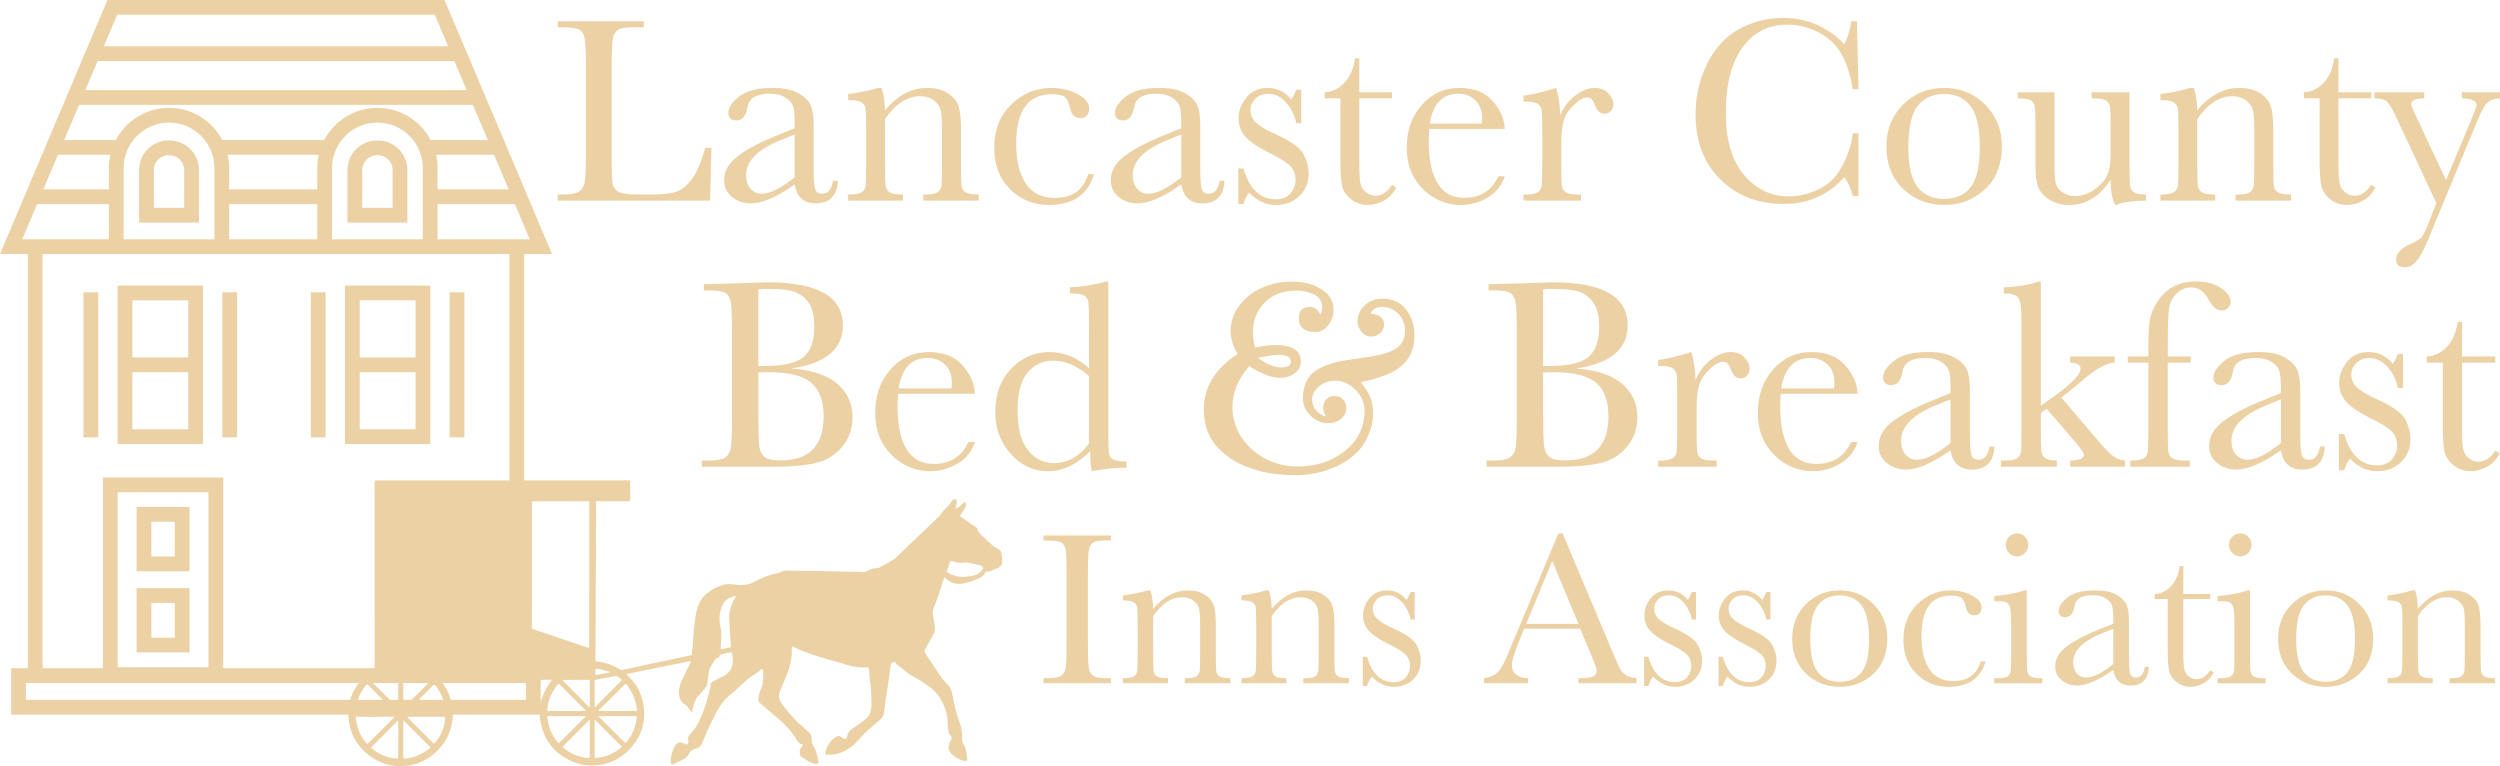 <?xml version="1.0" encoding="UTF-8"?>
<!-- Generator: Adobe Illustrator 27.6.1, SVG Export Plug-In . SVG Version: 6.00 Build 0)  -->
<svg xmlns="http://www.w3.org/2000/svg" xmlns:xlink="http://www.w3.org/1999/xlink" version="1.1" id="Layer_1" x="0px" y="0px" width="250px" height="76.614px" viewBox="0 0 250 76.614" xml:space="preserve">
<g>
	<g>
		<path fill="none" d="M37.786,15.524h-0.089c-0.813,0-1.474,0.661-1.474,1.474v3.783h3.038v-3.783    C39.26,16.185,38.599,15.524,37.786,15.524z"></path>
		<path fill="none" d="M42.28,16.8c0-2.503-2.036-4.539-4.539-4.539c-2.503,0-4.539,2.036-4.539,4.539v7.131h9.079V16.8z     M40.736,22.257h-5.99v-5.259c0-1.627,1.323-2.95,2.95-2.95h0.089c1.627,0,2.95,1.324,2.95,2.95V22.257z"></path>
		<path fill="none" d="M21.442,16.8c0-2.503-2.036-4.539-4.539-4.539s-4.539,2.036-4.539,4.539v7.131h9.079V16.8z M19.898,22.257    h-5.99v-5.259c0-1.627,1.324-2.95,2.95-2.95h0.089c1.627,0,2.95,1.324,2.95,2.95V22.257z"></path>
		<rect x="22.918" y="20.415" fill="none" width="8.808" height="3.517"></rect>
		<rect x="35.968" y="37.22" fill="none" width="5.587" height="5.709"></rect>
		<polygon fill="none" points="10.887,20.415 3.711,20.415 2.224,23.932 10.887,23.932   "></polygon>
		<polygon fill="none" points="44.814,4.629 43.482,1.477 11.717,1.477 10.385,4.629   "></polygon>
		<polygon fill="none" points="8.531,9.013 46.668,9.013 45.438,6.105 9.761,6.105   "></polygon>
		<polygon fill="none" points="43.757,20.415 43.757,23.932 52.975,23.932 51.488,20.415   "></polygon>
		<path fill="none" d="M16.947,15.524h-0.089c-0.813,0-1.474,0.661-1.474,1.474v3.783h3.038v-3.783    C18.421,16.185,17.76,15.524,16.947,15.524z"></path>
		<rect x="35.968" y="30.034" fill="none" width="5.587" height="5.709"></rect>
		<path fill="none" d="M10.887,18.939V16.8c0-0.453,0.052-0.894,0.147-1.318H5.796l-1.461,3.456H10.887z"></path>
		<path fill="none" d="M22.918,16.8v2.138h8.808V16.8c0-0.453,0.052-0.894,0.147-1.318h-9.102    C22.866,15.907,22.918,16.347,22.918,16.8z"></path>
		<path fill="none" d="M11.578,14.006c1.008-1.913,3.016-3.221,5.325-3.221s4.317,1.308,5.325,3.221h10.189    c1.008-1.913,3.016-3.221,5.325-3.221s4.317,1.308,5.325,3.221h5.713l-1.487-3.517H7.907L6.42,14.006H11.578z"></path>
		<path fill="none" d="M50.864,18.939l-1.461-3.456h-5.794c0.095,0.424,0.147,0.865,0.147,1.318v2.138H50.864z"></path>
		<rect x="15.136" y="52.173" fill="none" width="2.34" height="3.476"></rect>
		<path fill="none" d="M11.767,49.224v17.493h9.079V49.224H11.767z M18.952,65.244H13.66v-6.429h5.292V65.244z M18.952,57.125H13.66    v-6.429h5.292V57.125z"></path>
		<rect x="15.136" y="60.292" fill="none" width="2.34" height="3.477"></rect>
		<rect x="13.235" y="30.034" fill="none" width="5.587" height="5.709"></rect>
		<rect x="13.235" y="37.22" fill="none" width="5.587" height="5.709"></rect>
		<path fill="none" d="M10.291,47.748h12.031v19.073h28.623V25.408h-7.188H31.726h-8.808H10.887H4.255v41.413h6.036V47.748z     M44.966,29.227h1.476v14.508h-1.476V29.227z M34.492,28.558h8.54v15.847h-8.54V28.558z M31.082,29.227h1.476v14.508h-1.476    V29.227z M22.233,29.227h1.476v14.508h-1.476V29.227z M11.759,28.558h8.54v15.847h-8.54V28.558z M8.349,43.736V29.227h1.476    v14.508H8.349z"></path>
		<rect x="2.593" y="68.297" fill="none" width="49.998" height="1.69"></rect>
		<path fill="#ECD1A5" d="M52.591,66.821h-0.17V25.408h1.179l1.605,0L44.457,0l-1.599,0.001H12.342h-0.878v0l-0.724,0L0,25.409    l1.6-0.001h1.179v41.413H2.593H1.125H1.116v4.642h0.009h1.467h49.998h1.476h0.007v-1.476h-0.007v-1.69h0.007v-1.476h-0.007H52.591    z M43.757,23.932v-3.517h7.732l1.487,3.517H43.757z M46.668,9.013H8.531l1.229-2.908h35.677L46.668,9.013z M47.292,10.489    l1.487,3.517h-5.713c-1.008-1.913-3.016-3.221-5.325-3.221s-4.317,1.308-5.325,3.221H22.227c-1.008-1.913-3.016-3.221-5.325-3.221    s-4.317,1.308-5.325,3.221H6.42l1.487-3.517H47.292z M43.609,15.482h5.794l1.461,3.456h-7.108V16.8    C43.757,16.347,43.705,15.907,43.609,15.482z M31.726,16.8v2.138h-8.808V16.8c0-0.453-0.052-0.894-0.147-1.318h9.102    C31.778,15.907,31.726,16.347,31.726,16.8z M11.034,15.482c-0.095,0.424-0.147,0.865-0.147,1.318v2.138H4.335l1.461-3.456H11.034z     M12.363,16.8c0-2.503,2.036-4.539,4.539-4.539s4.539,2.036,4.539,4.539v7.131h-9.079V16.8z M22.918,20.415h8.808v3.517h-8.808    V20.415z M33.202,16.8c0-2.503,2.036-4.539,4.539-4.539c2.503,0,4.539,2.036,4.539,4.539v7.131h-9.079V16.8z M11.717,1.477h31.764    l1.333,3.152H10.385L11.717,1.477z M3.711,20.415h7.176v3.517H2.224L3.711,20.415z M4.255,25.408h6.632h12.031h8.808h12.031h7.188    v41.413H22.322V47.748H10.291v19.073H4.255V25.408z M11.767,66.717V49.224h9.079v17.493H11.767z M52.591,69.987H2.593v-1.69    h49.998V69.987z"></path>
		<rect x="8.349" y="29.227" fill="#ECD1A5" width="1.476" height="14.508"></rect>
		<rect x="22.233" y="29.227" fill="#ECD1A5" width="1.476" height="14.508"></rect>
		<path fill="#ECD1A5" d="M20.299,28.558h-8.54v15.847h8.54V28.558z M18.823,42.929h-5.587V37.22h5.587V42.929z M18.823,35.744    h-5.587v-5.709h5.587V35.744z"></path>
		<rect x="31.082" y="29.227" fill="#ECD1A5" width="1.476" height="14.508"></rect>
		<rect x="44.966" y="29.227" fill="#ECD1A5" width="1.476" height="14.508"></rect>
		<path fill="#ECD1A5" d="M43.032,28.558h-8.54v15.847h8.54V28.558z M41.556,42.929h-5.587V37.22h5.587V42.929z M41.556,35.744    h-5.587v-5.709h5.587V35.744z"></path>
		<path fill="#ECD1A5" d="M13.66,57.125h5.292v-6.429H13.66V57.125z M15.136,52.173h2.34v3.476h-2.34V52.173z"></path>
		<path fill="#ECD1A5" d="M13.66,65.244h5.292v-6.429H13.66V65.244z M15.136,60.292h2.34v3.477h-2.34V60.292z"></path>
		<path fill="#ECD1A5" d="M16.947,14.048h-0.089c-1.627,0-2.95,1.324-2.95,2.95v5.259h5.99v-5.259    C19.898,15.371,18.574,14.048,16.947,14.048z M18.421,20.781h-3.038v-3.783c0-0.813,0.661-1.474,1.474-1.474h0.089    c0.813,0,1.474,0.661,1.474,1.474V20.781z"></path>
		<path fill="#ECD1A5" d="M37.786,14.048h-0.089c-1.627,0-2.95,1.324-2.95,2.95v5.259h5.99v-5.259    C40.736,15.371,39.413,14.048,37.786,14.048z M39.26,20.781h-3.038v-3.783c0-0.813,0.661-1.474,1.474-1.474h0.089    c0.813,0,1.474,0.661,1.474,1.474V20.781z"></path>
	</g>
	<g>
		<path fill="#ECD1A5" d="M50.248,48.043c4.189,0,8.377,0,12.566,0c0.208,0,0.208,0,0.208,0.211c0,0.571-0.002,1.143,0.002,1.714    c0.001,0.113-0.041,0.154-0.153,0.154c-1.005-0.003-2.009,0.004-3.014-0.006c-0.283-0.003-0.272-0.01-0.258,0.256    c0.053,1.02-0.014,2.04-0.009,3.06c0.007,1.212,0.021,2.425-0.001,3.637c-0.036,2.019,0.001,4.038-0.032,6.056    c-0.007,0.423,0.003,0.845-0.001,1.268c-0.006,0.519-0.013,1.037-0.013,1.556c0,0.171,0.005,0.18,0.181,0.2    c0.546,0.063,1.071,0.201,1.575,0.42c0.253,0.11,0.491,0.247,0.724,0.394c0.053,0.034,0.102,0.053,0.17,0.039    c1.612-0.346,3.221-0.708,4.837-1.035c0.663-0.134,1.324-0.278,1.985-0.419c0.186-0.04,0.187-0.042,0.181-0.23    c-0.009-0.29,0.076-0.569,0.088-0.857c0.015-0.374,0.031-0.749,0.074-1.121c0.103-0.894,0.131-1.803,0.427-2.664    c0.168-0.487,0.426-0.931,0.825-1.267c0.492-0.414,1.044-0.732,1.664-0.912c0.435-0.126,0.885-0.087,1.325-0.024    c0.449,0.065,0.887,0.041,1.323-0.072c0.102-0.026,0.197-0.07,0.29-0.119c0.797-0.421,1.616-0.786,2.509-0.959    c0.151-0.029,0.299-0.078,0.43-0.154c0.239-0.139,0.492-0.131,0.751-0.112c0.048,0.003,0.096,0.012,0.143,0.013    c1.039,0.014,2.078,0.019,3.117,0.042c0.799,0.018,1.598,0.019,2.396,0.048c0.58,0.022,1.162-0.008,1.741,0.039    c0.178,0.014,0.335-0.047,0.484-0.136c0.284-0.168,0.589-0.262,0.922-0.251c0.1,0.004,0.189-0.024,0.274-0.072    c0.451-0.257,0.904-0.512,1.355-0.77c0.103-0.059,0.192-0.137,0.277-0.219c0.641-0.618,1.283-1.235,1.924-1.852    c0.774-0.744,1.565-1.47,2.331-2.222c0.084-0.083,0.165-0.168,0.231-0.266c0.163-0.244,0.351-0.464,0.573-0.66    c0.237-0.209,0.386-0.494,0.592-0.731c0.127-0.146,0.332-0.116,0.403,0.057c0.024,0.059,0.013,0.12,0.007,0.181    c-0.016,0.166-0.058,0.325-0.111,0.483c-0.01,0.031-0.035,0.072,0.001,0.095c0.02,0.013,0.06,0.003,0.088-0.005    c0.127-0.04,0.239-0.106,0.333-0.201c0.123-0.124,0.252-0.242,0.391-0.348c0.045-0.034,0.089-0.077,0.153-0.05    c0.068,0.028,0.05,0.096,0.059,0.148c0.03,0.178-0.035,0.336-0.122,0.484c-0.132,0.226-0.273,0.447-0.432,0.655    c-0.059,0.077-0.042,0.119,0.033,0.164c0.501,0.302,0.945,0.689,1.457,0.976c0.144,0.081,0.245,0.193,0.234,0.377    c-0.004,0.073,0.048,0.129,0.096,0.18c0.477,0.505,0.99,0.972,1.516,1.425c0.09,0.078,0.195,0.133,0.305,0.176    c0.308,0.121,0.491,0.319,0.503,0.672c0.009,0.26,0.071,0.518,0.037,0.78c-0.018,0.14-0.042,0.28-0.203,0.336    c-0.019,0.007-0.043,0.023-0.049,0.04c-0.057,0.155-0.198,0.187-0.332,0.222c-0.184,0.049-0.343,0.15-0.514,0.227    c-0.138,0.062-0.28,0.1-0.432,0.051c-0.066-0.021-0.112,0.004-0.136,0.066c-0.125,0.323-0.374,0.499-0.682,0.638    c-0.544,0.245-1.103,0.435-1.692,0.523c-0.65,0.097-1.191-0.141-1.658-0.575c-0.07-0.065-0.089-0.074-0.122,0.024    c-0.105,0.314-0.211,0.628-0.3,0.947c-0.206,0.731-0.488,1.435-0.762,2.143c-0.09,0.233-0.059,0.484-0.019,0.723    c0.056,0.334,0.154,0.661,0.18,1.002c0.022,0.298-0.002,0.575-0.161,0.842c-0.274,0.461-0.519,0.939-0.795,1.399    c-0.115,0.191-0.097,0.341,0.023,0.512c0.236,0.335,0.464,0.676,0.692,1.017c0.226,0.337,0.452,0.674,0.669,1.017    c0.23,0.363,0.491,0.698,0.81,0.989c0.25,0.229,0.394,0.503,0.461,0.851c0.213,1.095,0.462,2.183,0.851,3.232    c0.164,0.443,0.173,0.904,0.163,1.367c-0.004,0.192,0.025,0.38,0.132,0.538c0.29,0.432,0.306,0.937,0.388,1.423    c0.04,0.24-0.025,0.286-0.272,0.259c-0.308-0.034-0.58-0.169-0.833-0.331c-0.259-0.166-0.505-0.35-0.678-0.623    c-0.096-0.151-0.096-0.295-0.078-0.448c0.017-0.142,0.06-0.281,0.09-0.422c0.011-0.054,0.034-0.101,0.079-0.132    c0.196-0.134,0.148-0.513-0.021-0.621c-0.072-0.046-0.099-0.119-0.117-0.197c-0.085-0.361-0.151-0.723-0.14-1.098    c0.018-0.61-0.177-1.172-0.401-1.731c-0.274-0.682-0.691-1.234-1.275-1.688c-0.613-0.477-1.257-0.895-1.945-1.251    c-0.337-0.174-0.602-0.446-0.898-0.675c-0.19-0.147-0.372-0.304-0.575-0.433c-0.059-0.038-0.098-0.083-0.101-0.157    c-0.003-0.088-0.056-0.098-0.127-0.076c-0.004,0.001-0.008,0.003-0.012,0.004c-0.311,0.089-0.329,0.111-0.368,0.43    c-0.108,0.877-0.23,1.753-0.367,2.626c-0.099,0.632-0.2,1.264-0.265,1.901c-0.032,0.318-0.169,0.604-0.419,0.821    c-0.27,0.234-0.535,0.476-0.815,0.698c-0.536,0.426-0.998,0.925-1.448,1.436c-0.543,0.618-1.208,1.041-2.002,1.249    c-0.328,0.086-0.671,0.112-1.012,0.11c-0.147-0.001-0.222-0.089-0.188-0.231c0.161-0.671,0.508-1.218,1.102-1.59    c0.106-0.067,0.224-0.067,0.341-0.021c0.106,0.042,0.202,0.102,0.292,0.173c0.172,0.135,0.428,0.061,0.451-0.157    c0.046-0.431,0.325-0.669,0.654-0.875c0.423-0.265,0.815-0.569,1.206-0.878c0.311-0.246,0.45-0.567,0.521-0.947    c0.091-0.484,0.021-0.965,0.021-1.448c0-0.51-0.078-1.016-0.138-1.522c-0.041-0.354-0.072-0.711-0.095-1.067    c-0.008-0.128-0.049-0.18-0.18-0.174c-0.641,0.029-1.281-0.02-1.891-0.214c-1.48-0.471-3.002-0.807-4.45-1.379    c-0.345-0.136-0.678-0.301-1.018-0.45c-0.153-0.067-0.174-0.054-0.177,0.109c-0.006,0.296,0.018,0.597-0.023,0.888    c-0.094,0.684-0.277,1.346-0.545,1.985c-0.231,0.551-0.485,1.092-0.682,1.657c-0.036,0.103-0.031,0.2-0.025,0.306    c0.023,0.419,0.26,0.726,0.503,1.038c0.627,0.804,1.314,1.55,2.098,2.206c0.12,0.101,0.243,0.199,0.358,0.305    c0.204,0.187,0.303,0.424,0.304,0.699c0.001,0.262,0.048,0.509,0.191,0.735c0.284,0.449,0.362,0.968,0.483,1.47    c0.059,0.242-0.01,0.308-0.263,0.3c-0.142-0.004-0.273-0.052-0.403-0.104c-0.385-0.154-0.712-0.406-1.058-0.624    c-0.028-0.018-0.057-0.048-0.067-0.078c-0.091-0.277-0.137-0.552,0.055-0.811c0.054-0.074,0.109-0.148,0.159-0.224    c0.042-0.064,0.033-0.128-0.051-0.135c-0.298-0.027-0.431-0.235-0.569-0.464c-0.515-0.858-1.194-1.574-1.958-2.214    c-0.555-0.465-1.103-0.939-1.657-1.406c-0.154-0.13-0.204-0.28-0.18-0.485c0.04-0.351,0.119-0.686,0.276-1.002    c0.123-0.247,0.153-0.517,0.175-0.786c0.027-0.317,0.052-0.635,0.007-0.952c-0.004-0.03-0.006-0.061-0.012-0.091    c-0.032-0.153-0.065-0.167-0.181-0.063c-0.278,0.248-0.583,0.457-0.902,0.649c-0.414,0.251-0.757,0.591-1.106,0.919    c-0.388,0.365-0.783,0.721-1.196,1.057c-0.578,0.47-0.965,1.082-1.309,1.73c-0.506,0.953-0.956,1.93-1.351,2.933    c-0.138,0.35-0.369,0.575-0.737,0.654c-0.3,0.065-0.51,0.247-0.641,0.513c-0.126,0.255-0.313,0.431-0.571,0.549    c-0.329,0.15-0.651,0.318-0.976,0.478c-0.116,0.057-0.22-0.007-0.239-0.162c-0.018-0.151-0.017-0.305,0.004-0.457    c0.056-0.396,0.176-0.777,0.355-1.131c0.203-0.403,0.49-0.538,0.888-0.378c0.081,0.032,0.159,0.072,0.237,0.111    c0.133,0.066,0.241,0.013,0.262-0.136c0.011-0.082,0.004-0.165-0.01-0.247c-0.035-0.207-0.001-0.391,0.147-0.559    c0.199-0.225,0.406-0.444,0.577-0.694c0.255-0.374,0.44-0.784,0.615-1.197c0.377-0.889,0.634-1.818,0.86-2.755    c0.023-0.097,0.038-0.198,0.041-0.297c0.007-0.199,0.095-0.336,0.276-0.422c0.327-0.155,0.652-0.315,0.978-0.475    c0.484-0.238,0.806-0.625,0.926-1.139c0.092-0.395,0.03-0.807-0.032-1.209c-0.01-0.064-0.056-0.071-0.109-0.059    c-0.341,0.074-0.682,0.149-1.023,0.221c-0.069,0.015-0.107,0.047-0.116,0.119c-0.014,0.122-0.087,0.195-0.204,0.228    c-0.125,0.035-0.208,0.117-0.273,0.227c-0.154,0.262-0.354,0.493-0.476,0.779c-0.13,0.305-0.18,0.616-0.191,0.94    c-0.009,0.258-0.073,0.508-0.115,0.762c-0.016,0.095-0.076,0.175-0.137,0.25c-0.248,0.311-0.508,0.61-0.791,0.889    c-0.092,0.091-0.153,0.197-0.201,0.317c-0.157,0.388-0.323,0.773-0.333,1.202c-0.001,0.026-0.001,0.057-0.031,0.066    c-0.044,0.013-0.061-0.025-0.081-0.052c-0.12-0.161-0.238-0.323-0.358-0.484c-0.082-0.109-0.183-0.202-0.3-0.27    c-0.34-0.198-0.494-0.506-0.548-0.883c-0.081-0.563,0.066-1.081,0.3-1.581c0.248-0.529,0.511-1.051,0.764-1.577    c0.038-0.079,0.121-0.176,0.06-0.249c-0.05-0.06-0.153,0.013-0.232,0.029c-0.843,0.165-1.687,0.328-2.53,0.498    c-1.167,0.235-2.334,0.476-3.5,0.716c-0.041,0.008-0.104-0.004-0.119,0.037c-0.02,0.053,0.044,0.079,0.076,0.109    c0.709,0.65,1.222,1.433,1.473,2.356c0.525,1.927,0.081,3.632-1.291,5.083c-0.78,0.825-1.75,1.321-2.867,1.517    c-1.008,0.177-1.986,0.043-2.918-0.372c-1.619-0.72-2.633-1.964-3.031-3.673c-0.361-1.546,0.004-2.963,0.943-4.237    c0.045-0.061,0.146-0.122,0.108-0.192c-0.041-0.077-0.152-0.033-0.231-0.029c-0.471,0.023-0.942,0.005-1.414-0.001    c-0.589-0.008-1.178-0.011-1.768,0.009c-0.431,0.015-0.864-0.015-1.295-0.004c-0.362,0.009-0.725,0.009-1.087,0.008    c-0.484-0.001-0.969-0.025-1.453-0.012c-0.865,0.024-1.729,0.007-2.594,0.011c-0.38,0.002-0.759-0.011-1.139-0.016    c-0.042,0-0.098-0.021-0.123,0.02c-0.03,0.05,0.023,0.089,0.051,0.123c0.328,0.391,0.584,0.825,0.78,1.295    c0.303,0.728,0.443,1.489,0.394,2.274c-0.081,1.289-0.578,2.403-1.481,3.333c-0.825,0.849-1.825,1.38-2.995,1.541    c-1.549,0.214-2.936-0.2-4.13-1.21c-0.872-0.738-1.458-1.673-1.703-2.788c-0.368-1.676,0.003-3.189,1.109-4.513    c0.362-0.433,0.788-0.791,1.266-1.087c0.089-0.055,0.121-0.118,0.121-0.222c-0.003-6.175-0.003-12.35-0.005-18.525    c0-0.117,0.022-0.171,0.158-0.171c3.835,0.003,7.67,0.002,11.505,0.001c0.376,0,0.751,0,1.127,0    C50.248,48.044,50.248,48.044,50.248,48.043z M58.924,57.477c0-2.394,0-4.788,0-7.182c0-0.172-0.001-0.174-0.175-0.175    c-1.8,0-3.599,0.001-5.399-0.001c-0.123,0-0.154,0.043-0.154,0.16c0.001,4.151,0,8.303-0.004,12.454    c0,0.112,0.041,0.161,0.144,0.195c0.609,0.202,1.216,0.409,1.824,0.615c1.182,0.4,2.364,0.802,3.547,1.2    c0.229,0.077,0.216,0.105,0.216-0.15C58.924,62.222,58.924,59.849,58.924,57.477z M37.503,71.173c0.576,0,1.152,0.001,1.728-0.001    c0.059,0,0.145,0.031,0.171-0.022c0.032-0.067-0.054-0.109-0.097-0.152c-0.837-0.84-1.676-1.678-2.513-2.518    c-0.059-0.059-0.097-0.068-0.155,0.003c-0.613,0.739-0.979,1.577-1.052,2.541c-0.011,0.143,0.036,0.153,0.153,0.153    C36.325,71.17,36.914,71.173,37.503,71.173z M56.653,71.099c0.603,0,1.205,0,1.808,0c0.034,0,0.077,0.015,0.098-0.018    c0.024-0.04-0.021-0.061-0.044-0.083c-0.855-0.855-1.711-1.708-2.565-2.564c-0.065-0.065-0.104-0.068-0.166,0.004    c-0.313,0.364-0.55,0.775-0.747,1.21c-0.183,0.405-0.265,0.837-0.301,1.279c-0.014,0.166-0.016,0.173,0.148,0.173    C55.474,71.098,56.063,71.098,56.653,71.099z M58.569,71.626c-0.05-0.029-0.095-0.019-0.137-0.019    c-0.55-0.001-1.1-0.001-1.649-0.001c-0.637,0-1.274,0.001-1.911-0.002c-0.112-0.001-0.167,0.023-0.135,0.149    c0.02,0.079,0.021,0.164,0.033,0.245c0.129,0.837,0.445,1.589,1.006,2.232c0.073,0.084,0.121,0.098,0.207,0.011    c0.827-0.832,1.658-1.66,2.487-2.489C58.506,71.716,58.553,71.688,58.569,71.626z M42.624,71.173c0.546,0,1.091,0,1.637,0    c0.272,0,0.279-0.001,0.251-0.27c-0.093-0.901-0.431-1.699-1.017-2.392c-0.055-0.065-0.092-0.07-0.156-0.006    c-0.843,0.853-1.689,1.703-2.533,2.554c-0.026,0.026-0.078,0.048-0.058,0.091c0.019,0.041,0.071,0.021,0.108,0.021    C41.446,71.173,42.035,71.173,42.624,71.173z M35.588,71.852c-0.001,0-0.002,0-0.003,0c0.003,0.048,0.002,0.096,0.01,0.143    c0.143,0.86,0.464,1.64,1.027,2.315c0.078,0.093,0.124,0.088,0.205,0.007c0.838-0.841,1.679-1.678,2.519-2.517    c0.026-0.026,0.077-0.048,0.059-0.092c-0.018-0.043-0.07-0.026-0.107-0.026c-0.363,0-0.725,0.004-1.088,0.001    c-0.847-0.008-1.694,0.021-2.541-0.017c-0.071-0.003-0.111,0.014-0.092,0.096C35.585,71.79,35.585,71.821,35.588,71.852z     M59.484,71.995c-0.033,0.043-0.017,0.093-0.017,0.138c-0.001,0.723-0.001,1.447-0.001,2.17c0,0.458,0.001,0.915-0.001,1.373    c0,0.079,0.004,0.135,0.112,0.124c0.926-0.096,1.765-0.401,2.484-1.005c0.135-0.114,0.138-0.12,0.008-0.25    c-0.827-0.826-1.654-1.652-2.482-2.478C59.559,72.039,59.536,71.997,59.484,71.995z M61.75,71.102c0-0.001,0-0.002,0-0.004    c0.415,0,0.83,0,1.245,0c0.192,0,0.384,0,0.576,0c0.066,0,0.127-0.007,0.116-0.099c-0.012-0.104-0.017-0.209-0.034-0.311    c-0.145-0.831-0.459-1.587-1-2.243c-0.066-0.08-0.103-0.065-0.163-0.005c-0.165,0.168-0.33,0.337-0.501,0.499    c-0.367,0.349-0.704,0.726-1.075,1.071c-0.351,0.327-0.687,0.67-1.029,1.007c-0.015,0.014-0.034,0.036-0.032,0.052    c0.004,0.032,0.038,0.029,0.063,0.031c0.026,0.002,0.052,0.002,0.079,0.002C60.58,71.102,61.165,71.102,61.75,71.102z     M58.977,73.891C58.978,73.891,58.978,73.891,58.977,73.891c0.001-0.183,0.001-0.366,0.001-0.549c0-0.414,0.001-0.828,0-1.242    c0-0.037,0.012-0.086-0.038-0.1c-0.041-0.011-0.058,0.033-0.079,0.058c-0.147,0.173-0.32,0.321-0.477,0.484    c-0.666,0.696-1.358,1.366-2.04,2.047c-0.083,0.083-0.084,0.128,0.007,0.204c0.715,0.599,1.54,0.926,2.466,1.011    c0.117,0.011,0.164-0.024,0.163-0.149C58.975,75.068,58.977,74.48,58.977,73.891z M39.822,73.954c0.001,0,0.001,0,0.002,0    c0-0.275,0-0.549,0-0.824c0-0.318,0-0.637-0.001-0.955c0-0.032,0.019-0.077-0.022-0.094c-0.038-0.015-0.06,0.026-0.086,0.048    c-0.01,0.008-0.019,0.018-0.028,0.028c-0.473,0.477-0.946,0.954-1.419,1.431c-0.347,0.35-0.69,0.704-1.053,1.039    c-0.147,0.135-0.143,0.15,0.021,0.273c0.091,0.068,0.182,0.136,0.275,0.2c0.648,0.443,1.361,0.701,2.145,0.762    c0.125,0.01,0.169-0.025,0.168-0.155C39.819,75.122,39.822,74.538,39.822,73.954z M59.863,71.622    c0.001,0.042,0.036,0.059,0.059,0.082c0.534,0.533,1.069,1.065,1.602,1.598c0.308,0.308,0.617,0.616,0.922,0.928    c0.076,0.078,0.127,0.085,0.195-0.008c0.126-0.172,0.265-0.333,0.379-0.516c0.371-0.596,0.58-1.244,0.65-1.939    c0.011-0.114-0.017-0.164-0.147-0.163c-1.178,0.005-2.356,0.004-3.534,0.005C59.948,71.608,59.903,71.595,59.863,71.622z     M40.368,72.068c-0.012,0.005-0.025,0.011-0.037,0.016c0,0.082,0,0.163,0,0.245c0,1.098,0,2.195,0,3.293    c0,0.263,0.002,0.264,0.262,0.231c0.88-0.111,1.661-0.447,2.348-1.006c0.094-0.076,0.102-0.119,0.012-0.209    c-0.7-0.694-1.393-1.393-2.09-2.09C40.7,72.386,40.533,72.228,40.368,72.068z M42.632,71.682    C42.632,71.683,42.632,71.683,42.632,71.682c-0.594,0.001-1.188,0.001-1.782,0.001c-0.034,0-0.08-0.015-0.097,0.018    c-0.024,0.046,0.028,0.067,0.053,0.092c0.251,0.255,0.503,0.509,0.756,0.762c0.574,0.573,1.15,1.146,1.724,1.719    c0.113,0.113,0.116,0.114,0.219-0.011c0.094-0.115,0.189-0.229,0.274-0.35c0.43-0.614,0.666-1.299,0.736-2.043    c0.018-0.189,0.018-0.188-0.18-0.188C43.767,71.682,43.199,71.682,42.632,71.682z M72.072,64.703    c-0.01,0.25-0.011,0.247,0.176,0.203c0.242-0.057,0.484-0.115,0.728-0.16c0.108-0.02,0.14-0.065,0.123-0.167    c-0.031-0.189-0.037-0.381-0.05-0.572c-0.029-0.447-0.081-0.893-0.09-1.341c-0.011-0.551-0.104-1.106,0.045-1.651    c0.127-0.462,0.261-0.922,0.564-1.31c0.018-0.023,0.046-0.046,0.036-0.08c-0.011-0.033-0.043-0.025-0.067-0.021    c-0.575,0.11-1.045,0.378-1.299,0.926c-0.293,0.632-0.346,1.297-0.231,1.98c0.051,0.3,0.129,0.598,0.123,0.904    C72.123,63.863,72.119,64.312,72.072,64.703z M59.48,70.725c0.052-0.009,0.077-0.054,0.11-0.086    c0.284-0.278,0.553-0.569,0.83-0.852c0.543-0.555,1.098-1.097,1.649-1.644c0.153-0.152,0.154-0.151-0.013-0.278    c-0.08-0.061-0.163-0.117-0.238-0.183c-0.097-0.085-0.199-0.096-0.325-0.071c-0.619,0.125-1.24,0.243-1.862,0.355    c-0.121,0.022-0.169,0.056-0.168,0.187c0.006,0.819,0.003,1.638,0.004,2.457C59.467,70.648,59.454,70.688,59.48,70.725z     M96.3,57.687c0.328,0.001,0.648-0.065,0.971-0.112c0.429-0.063,0.741-0.303,0.992-0.641c0.04-0.054,0.077-0.108,0.037-0.179    c-0.059-0.105-0.126-0.191-0.259-0.217c-0.261-0.052-0.517-0.126-0.778-0.175c-0.289-0.054-0.571-0.16-0.875-0.111    c-0.401,0.065-0.79,0.018-1.167-0.135c-0.155-0.063-0.177-0.05-0.232,0.113c-0.095,0.28-0.179,0.565-0.284,0.841    c-0.043,0.113-0.017,0.163,0.081,0.216C95.258,57.54,95.759,57.685,96.3,57.687z M39.82,69.391c0,0-0.001,0-0.001,0    c0-0.427-0.002-0.854,0.001-1.282c0.001-0.095-0.025-0.125-0.127-0.124c-0.69,0.007-1.38,0.005-2.07,0.008    c-0.099,0-0.175-0.015-0.166-0.141c0.005-0.074-0.034-0.084-0.088-0.042c-0.069,0.054-0.13,0.117-0.202,0.166    c-0.089,0.061-0.085,0.108-0.01,0.183c0.851,0.846,1.698,1.695,2.548,2.543c0.025,0.025,0.049,0.077,0.093,0.054    c0.039-0.02,0.021-0.071,0.021-0.109C39.821,70.228,39.82,69.809,39.82,69.391z M40.351,70.781    c0.039-0.009,0.061-0.043,0.088-0.07c0.815-0.814,1.629-1.629,2.442-2.445c0.062-0.062,0.18-0.121,0.145-0.213    c-0.039-0.104-0.169-0.065-0.259-0.064c-0.755,0.011-1.509-0.027-2.264,0c-0.171,0.006-0.173,0.002-0.173,0.178    c-0.001,0.837-0.002,1.674-0.001,2.511C40.329,70.712,40.316,70.75,40.351,70.781z M58.98,69.373c-0.001,0-0.002,0-0.003,0    c0-0.397,0.001-0.794,0-1.19c0-0.193-0.002-0.194-0.201-0.194c-0.576,0-1.152,0.001-1.729,0.001c-0.227,0-0.454-0.001-0.681,0.001    c-0.032,0-0.079-0.019-0.093,0.022c-0.013,0.037,0.029,0.059,0.051,0.084c0.062,0.068,0.125,0.134,0.19,0.199    c0.785,0.789,1.57,1.577,2.355,2.366c0.024,0.024,0.045,0.064,0.084,0.048c0.04-0.016,0.026-0.061,0.026-0.094    C58.98,70.202,58.98,69.788,58.98,69.373z M60.976,67.208c-0.01-0.009-0.017-0.02-0.028-0.024    c-0.411-0.165-0.841-0.253-1.278-0.309c-0.091-0.012-0.127,0.027-0.127,0.117c0.001,0.135,0.003,0.27-0.009,0.404    c-0.009,0.107,0.022,0.127,0.125,0.106c0.396-0.082,0.79-0.176,1.192-0.232C60.894,67.263,60.947,67.26,60.976,67.208z"></path>
	</g>
	<path fill="#ECD1A5" d="M71.143,14.782l-0.132,5.277H55.773v-0.608h0.529c0.767,0,1.298-0.097,1.594-0.291   c0.295-0.194,0.485-0.496,0.568-0.906c0.084-0.41,0.126-1.364,0.126-2.863V6.595c0-1.429-0.042-2.35-0.126-2.764   c-0.084-0.415-0.26-0.701-0.529-0.86c-0.269-0.159-0.858-0.238-1.766-0.238h-0.397V2.124h8.611v0.608H63.59   c-0.882,0-1.46,0.073-1.733,0.218c-0.273,0.145-0.456,0.416-0.549,0.813c-0.093,0.397-0.139,1.341-0.139,2.831v9.391   c0,1.296,0.035,2.108,0.106,2.434c0.07,0.327,0.262,0.58,0.575,0.76c0.313,0.181,0.986,0.271,2.017,0.271h1.362   c1.102,0,1.92-0.097,2.454-0.291c0.533-0.194,1.04-0.617,1.521-1.27c0.481-0.652,0.919-1.688,1.316-3.108H71.143z"></path>
	<path fill="#ECD1A5" d="M83.299,18.076h0.489c-0.079,1.508-0.82,2.262-2.222,2.262c-0.6,0-1.074-0.159-1.422-0.476   c-0.348-0.317-0.575-0.789-0.681-1.416c-0.882,0.626-1.686,1.098-2.414,1.416c-0.727,0.317-1.378,0.476-1.951,0.476   c-0.732,0-1.362-0.212-1.891-0.635s-0.794-0.983-0.794-1.68c0-0.908,0.443-1.702,1.329-2.381c0.887-0.679,2.11-1.34,3.671-1.984   l2.05-0.833v-0.529c0-0.749-0.049-1.292-0.146-1.627c-0.097-0.335-0.349-0.635-0.754-0.899c-0.406-0.265-0.939-0.397-1.6-0.397   c-1.323,0-2.059,0.441-2.209,1.323c-0.141,0.899-0.512,1.349-1.111,1.349c-0.538,0-0.807-0.255-0.807-0.767   c0-0.503,0.357-1.043,1.071-1.62c0.714-0.577,1.825-0.866,3.333-0.866c1.12,0,1.988,0.177,2.606,0.529   c0.617,0.353,1.025,0.754,1.223,1.204c0.199,0.45,0.298,1.138,0.298,2.063v4.378c0,1.023,0.053,1.68,0.159,1.971   s0.335,0.436,0.688,0.436C82.796,19.372,83.157,18.94,83.299,18.076z M79.463,13.446l-1.442,0.582   c-2.275,0.926-3.413,2.09-3.413,3.492c0,0.556,0.146,1.003,0.436,1.342c0.291,0.34,0.67,0.509,1.138,0.509   c0.414,0,0.895-0.137,1.442-0.41c0.547-0.273,1.159-0.684,1.839-1.23V13.446z"></path>
	<path fill="#ECD1A5" d="M87.796,8.79h0.357c0.203,0.547,0.317,1.292,0.344,2.236c0.635-0.749,1.301-1.31,1.997-1.68   c0.696-0.37,1.424-0.556,2.182-0.556c0.864,0,1.572,0.181,2.123,0.543c0.551,0.362,0.906,0.805,1.065,1.329   c0.159,0.525,0.238,1.29,0.238,2.295v3.386c0,1.252,0.022,2.015,0.066,2.288c0.044,0.274,0.183,0.479,0.417,0.615   c0.233,0.137,0.663,0.205,1.289,0.205v0.608h-5.542v-0.608h0.251c0.635,0,1.049-0.092,1.243-0.277   c0.194-0.185,0.304-0.401,0.331-0.648c0.026-0.247,0.04-0.974,0.04-2.182v-3.492c0-0.855-0.042-1.466-0.126-1.832   c-0.084-0.366-0.309-0.69-0.675-0.972c-0.366-0.282-0.831-0.423-1.395-0.423c-0.644,0-1.259,0.191-1.845,0.575   c-0.587,0.383-1.14,0.959-1.66,1.726v4.418c0,1.252,0.024,2.015,0.073,2.288c0.048,0.274,0.189,0.479,0.423,0.615   c0.233,0.137,0.668,0.205,1.303,0.205v0.608H84.82v-0.608c0.608,0,1.032-0.062,1.27-0.185c0.238-0.123,0.386-0.311,0.443-0.562   c0.057-0.251,0.086-1.038,0.086-2.361v-3.227c0-1.261-0.024-2.026-0.073-2.295c-0.048-0.269-0.189-0.471-0.423-0.608   c-0.233-0.137-0.668-0.205-1.303-0.205V9.399C85.79,9.293,86.782,9.091,87.796,8.79z"></path>
	<path fill="#ECD1A5" d="M108.814,17.414h0.582c-0.6,2.055-2.099,3.082-4.497,3.082c-1.543,0-2.842-0.525-3.895-1.574   c-1.054-1.049-1.581-2.438-1.581-4.166c0-1.772,0.569-3.21,1.706-4.312s2.482-1.654,4.034-1.654c0.935,0,1.794,0.205,2.579,0.615   c0.785,0.41,1.177,0.911,1.177,1.501c0,0.221-0.073,0.428-0.218,0.622c-0.146,0.194-0.355,0.291-0.628,0.291   c-0.582,0-0.939-0.34-1.071-1.019c-0.106-0.511-0.269-0.868-0.489-1.071c-0.229-0.203-0.675-0.305-1.336-0.305   c-1.182,0-2.07,0.41-2.665,1.23c-0.596,0.82-0.893,2.055-0.893,3.704c0,1.702,0.32,3.034,0.959,3.995   c0.64,0.961,1.607,1.441,2.904,1.441C107.226,19.795,108.338,19.002,108.814,17.414z"></path>
	<path fill="#ECD1A5" d="M121.961,18.076h0.489c-0.079,1.508-0.82,2.262-2.222,2.262c-0.6,0-1.074-0.159-1.422-0.476   c-0.348-0.317-0.575-0.789-0.681-1.416c-0.882,0.626-1.686,1.098-2.414,1.416c-0.727,0.317-1.378,0.476-1.951,0.476   c-0.732,0-1.362-0.212-1.891-0.635s-0.794-0.983-0.794-1.68c0-0.908,0.443-1.702,1.329-2.381c0.887-0.679,2.11-1.34,3.671-1.984   l2.05-0.833v-0.529c0-0.749-0.049-1.292-0.146-1.627c-0.097-0.335-0.349-0.635-0.754-0.899c-0.406-0.265-0.939-0.397-1.6-0.397   c-1.323,0-2.059,0.441-2.209,1.323c-0.141,0.899-0.512,1.349-1.111,1.349c-0.538,0-0.807-0.255-0.807-0.767   c0-0.503,0.357-1.043,1.071-1.62c0.714-0.577,1.825-0.866,3.333-0.866c1.12,0,1.988,0.177,2.606,0.529   c0.617,0.353,1.025,0.754,1.223,1.204c0.199,0.45,0.298,1.138,0.298,2.063v4.378c0,1.023,0.053,1.68,0.159,1.971   c0.106,0.291,0.335,0.436,0.688,0.436C121.459,19.372,121.82,18.94,121.961,18.076z M118.126,13.446l-1.442,0.582   c-2.275,0.926-3.413,2.09-3.413,3.492c0,0.556,0.146,1.003,0.436,1.342c0.291,0.34,0.67,0.509,1.138,0.509   c0.414,0,0.895-0.137,1.442-0.41c0.547-0.273,1.159-0.684,1.839-1.23V13.446z"></path>
	<path fill="#ECD1A5" d="M123.826,20.404v-3.558h0.516c0.6,2.055,1.671,3.082,3.214,3.082c0.67,0,1.171-0.202,1.502-0.608   c0.33-0.405,0.496-0.851,0.496-1.336c0-0.564-0.177-1.027-0.529-1.389c-0.362-0.361-1.063-0.798-2.103-1.309   c-1.094-0.538-1.878-1.067-2.354-1.587c-0.476-0.511-0.714-1.142-0.714-1.892c0-0.714,0.256-1.395,0.767-2.044   c0.511-0.648,1.23-0.972,2.156-0.972c0.943,0,1.724,0.384,2.341,1.151c0.132-0.132,0.305-0.454,0.516-0.966h0.489v3.347h-0.489   c-0.177-0.802-0.518-1.493-1.025-2.07c-0.508-0.578-1.105-0.866-1.793-0.866c-0.529,0-0.957,0.163-1.283,0.489   c-0.326,0.327-0.489,0.706-0.489,1.138c0,0.476,0.181,0.887,0.542,1.23c0.353,0.353,1.027,0.754,2.024,1.203   c1.499,0.679,2.416,1.341,2.751,1.984c0.335,0.653,0.503,1.279,0.503,1.878c0,0.944-0.311,1.711-0.932,2.302   c-0.622,0.591-1.405,0.887-2.348,0.887c-0.997,0-1.883-0.41-2.659-1.23c-0.238,0.265-0.432,0.644-0.582,1.138H123.826z"></path>
	<path fill="#ECD1A5" d="M139.196,9.836h-3.267v6.547c0,1.005,0.044,1.682,0.132,2.03c0.088,0.349,0.276,0.629,0.562,0.84   c0.287,0.212,0.593,0.317,0.92,0.317c0.635,0,1.186-0.362,1.653-1.085l0.423,0.251c-0.273,0.582-0.677,1.021-1.21,1.316   c-0.533,0.296-1.074,0.444-1.62,0.444c-0.635,0-1.192-0.188-1.673-0.562c-0.48-0.375-0.78-0.813-0.899-1.316   c-0.119-0.503-0.178-1.384-0.178-2.645V9.836h-1.574V9.227c0.723-0.018,1.371-0.322,1.944-0.913   c0.573-0.591,0.939-1.419,1.098-2.487h0.423v3.4h3.267V9.836z"></path>
	<path fill="#ECD1A5" d="M150.479,12.891h-7.553c-0.035,0.52-0.053,0.909-0.053,1.164c0,1.905,0.298,3.336,0.893,4.292   c0.595,0.957,1.483,1.435,2.665,1.435c1.604,0,2.742-0.719,3.413-2.156h0.635c-0.282,0.899-0.842,1.603-1.68,2.11   c-0.838,0.508-1.75,0.761-2.738,0.761c-0.917,0-1.784-0.232-2.599-0.695c-0.816-0.463-1.484-1.118-2.004-1.964   c-0.52-0.847-0.781-1.873-0.781-3.082c0-1.711,0.503-3.133,1.508-4.266c1.005-1.133,2.262-1.7,3.77-1.7   c1.419,0,2.517,0.432,3.293,1.296C150.025,10.951,150.435,11.885,150.479,12.891z M148.164,12.362   c0.026-0.202,0.04-0.383,0.04-0.542c0-0.776-0.227-1.378-0.681-1.806c-0.455-0.428-1.012-0.642-1.673-0.642   c-1.605,0-2.562,0.997-2.871,2.989H148.164z"></path>
	<path fill="#ECD1A5" d="M156.021,11.555c0.3-0.785,0.787-1.442,1.462-1.971c0.675-0.529,1.334-0.794,1.977-0.794   c0.582,0,1.04,0.181,1.376,0.543c0.335,0.362,0.503,0.732,0.503,1.111c0,0.256-0.086,0.476-0.258,0.661   c-0.172,0.185-0.381,0.277-0.628,0.277c-0.441,0-0.776-0.326-1.005-0.979c-0.159-0.44-0.397-0.661-0.714-0.661   c-0.38,0-0.834,0.258-1.363,0.774c-0.529,0.516-0.869,1.051-1.018,1.607c-0.15,0.556-0.225,1.318-0.225,2.289v1.931   c0,1.155,0.015,1.883,0.047,2.182c0.031,0.3,0.156,0.529,0.377,0.688c0.22,0.159,0.613,0.238,1.178,0.238h0.37v0.608h-5.754v-0.608   h0.278c0.529,0,0.906-0.073,1.131-0.218c0.225-0.145,0.359-0.35,0.404-0.615c0.044-0.265,0.066-1.023,0.066-2.275v-3.056   c0-1.164-0.015-1.894-0.046-2.189c-0.031-0.295-0.157-0.525-0.377-0.688c-0.22-0.163-0.613-0.245-1.177-0.245h-0.278V9.571   c0.829-0.097,1.913-0.357,3.254-0.781C155.854,9.487,155.995,10.409,156.021,11.555z"></path>
	<path fill="#ECD1A5" d="M185.28,13.328h0.569v6.283h-0.569c-0.159-0.714-0.445-1.344-0.859-1.891   c-1.579,1.781-3.593,2.672-6.045,2.672c-2.592,0-4.711-0.82-6.356-2.46c-1.644-1.64-2.466-3.809-2.466-6.508   c0-1.772,0.379-3.442,1.138-5.007c0.758-1.565,1.816-2.727,3.174-3.485c1.358-0.759,2.848-1.138,4.471-1.138   c1.34,0,2.555,0.276,3.644,0.826c1.089,0.551,1.902,1.162,2.441,1.832c0.379-0.749,0.608-1.525,0.688-2.328h0.582l0.159,6.799   h-0.569c-0.397-2.416-1.206-4.095-2.427-5.039c-1.221-0.944-2.599-1.416-4.134-1.416c-1.878,0-3.371,0.763-4.478,2.289   c-1.106,1.526-1.66,3.708-1.66,6.547c0,2.69,0.604,4.751,1.812,6.184c1.208,1.433,2.711,2.15,4.51,2.15   c0.961,0,1.945-0.233,2.95-0.701c1.005-0.468,1.801-1.259,2.387-2.375C184.828,15.446,185.174,14.368,185.28,13.328z"></path>
	<path fill="#ECD1A5" d="M188.639,14.624c0-1.658,0.556-3.045,1.667-4.16c1.111-1.115,2.478-1.673,4.1-1.673   c1.632,0,3.003,0.56,4.114,1.68c1.111,1.12,1.667,2.505,1.667,4.153c0,1.825-0.565,3.26-1.693,4.305   c-1.129,1.045-2.492,1.568-4.087,1.568c-1.596,0-2.956-0.532-4.081-1.594C189.202,17.84,188.639,16.414,188.639,14.624z    M190.835,14.69c0,1.923,0.313,3.269,0.939,4.041c0.626,0.772,1.503,1.158,2.632,1.158c1.155,0,2.039-0.386,2.652-1.158   c0.613-0.771,0.919-2.118,0.919-4.041c0-1.905-0.304-3.262-0.912-4.074c-0.608-0.811-1.495-1.217-2.659-1.217   c-1.155,0-2.039,0.404-2.652,1.21C191.141,11.416,190.835,12.776,190.835,14.69z"></path>
	<path fill="#ECD1A5" d="M212.951,9.227v7.103c0,1.182,0.018,1.923,0.053,2.222c0.035,0.3,0.165,0.525,0.39,0.675   c0.225,0.15,0.629,0.225,1.211,0.225v0.608c-1.341,0.018-2.319,0.159-2.936,0.423h-0.159c-0.282-0.485-0.432-1.323-0.45-2.513   c-0.538,0.838-1.153,1.469-1.846,1.892c-0.692,0.423-1.457,0.635-2.295,0.635c-0.723,0-1.362-0.165-1.918-0.496   c-0.556-0.33-0.937-0.734-1.144-1.21c-0.207-0.476-0.311-1.195-0.311-2.156v-3.691c0-1.252-0.022-2.017-0.066-2.295   c-0.044-0.278-0.183-0.483-0.416-0.615s-0.664-0.198-1.289-0.198V9.227h3.677v7.513c0,0.741,0.044,1.278,0.132,1.614   c0.088,0.335,0.313,0.628,0.674,0.879c0.362,0.252,0.781,0.377,1.257,0.377c0.679,0,1.327-0.223,1.944-0.668   c0.617-0.445,1.038-0.917,1.263-1.415c0.225-0.498,0.338-1.21,0.338-2.136v-2.447c0-1.181-0.014-1.9-0.04-2.156   c-0.026-0.256-0.139-0.479-0.337-0.668c-0.199-0.189-0.611-0.284-1.237-0.284h-0.278V9.227H212.951z"></path>
	<path fill="#ECD1A5" d="M219.022,8.79h0.357c0.203,0.547,0.317,1.292,0.344,2.236c0.635-0.749,1.301-1.31,1.998-1.68   c0.696-0.37,1.424-0.556,2.182-0.556c0.864,0,1.572,0.181,2.123,0.543c0.551,0.362,0.906,0.805,1.065,1.329   c0.159,0.525,0.238,1.29,0.238,2.295v3.386c0,1.252,0.022,2.015,0.066,2.288c0.044,0.274,0.183,0.479,0.417,0.615   c0.233,0.137,0.663,0.205,1.289,0.205v0.608h-5.542v-0.608h0.252c0.635,0,1.049-0.092,1.243-0.277   c0.194-0.185,0.304-0.401,0.33-0.648c0.026-0.247,0.04-0.974,0.04-2.182v-3.492c0-0.855-0.042-1.466-0.126-1.832   c-0.084-0.366-0.309-0.69-0.675-0.972c-0.366-0.282-0.831-0.423-1.395-0.423c-0.644,0-1.259,0.191-1.845,0.575   c-0.587,0.383-1.14,0.959-1.66,1.726v4.418c0,1.252,0.025,2.015,0.073,2.288c0.048,0.274,0.189,0.479,0.423,0.615   c0.233,0.137,0.668,0.205,1.302,0.205v0.608h-5.476v-0.608c0.608,0,1.032-0.062,1.27-0.185c0.238-0.123,0.386-0.311,0.444-0.562   c0.057-0.251,0.086-1.038,0.086-2.361v-3.227c0-1.261-0.024-2.026-0.073-2.295c-0.049-0.269-0.189-0.471-0.423-0.608   c-0.234-0.137-0.668-0.205-1.303-0.205V9.399C217.016,9.293,218.008,9.091,219.022,8.79z"></path>
	<path fill="#ECD1A5" d="M237.117,9.836h-3.267v6.547c0,1.005,0.044,1.682,0.132,2.03c0.088,0.349,0.276,0.629,0.562,0.84   c0.287,0.212,0.593,0.317,0.919,0.317c0.635,0,1.186-0.362,1.654-1.085l0.423,0.251c-0.274,0.582-0.677,1.021-1.21,1.316   c-0.534,0.296-1.074,0.444-1.62,0.444c-0.635,0-1.193-0.188-1.673-0.562c-0.48-0.375-0.78-0.813-0.899-1.316   c-0.119-0.503-0.178-1.384-0.178-2.645V9.836h-1.574V9.227c0.723-0.018,1.371-0.322,1.945-0.913   c0.573-0.591,0.939-1.419,1.098-2.487h0.423v3.4h3.267V9.836z"></path>
	<path fill="#ECD1A5" d="M244.603,18.01l2.513-6.019c0.361-0.882,0.542-1.371,0.542-1.468c0-0.441-0.489-0.67-1.468-0.688V9.227H250   v0.608c-0.591,0.026-1.023,0.183-1.296,0.469c-0.274,0.287-0.613,0.919-1.019,1.898l-4.828,11.653   c-0.459,1.111-0.864,1.867-1.217,2.268c-0.353,0.401-0.741,0.602-1.164,0.602c-0.573,0-0.86-0.26-0.86-0.78   c0-0.6,0.458-1.107,1.376-1.521c0.538-0.238,0.898-0.441,1.078-0.608c0.181-0.167,0.359-0.472,0.536-0.912l1.032-2.58l-4.074-8.73   c-0.362-0.767-0.661-1.252-0.899-1.455c-0.238-0.202-0.644-0.304-1.217-0.304V9.227h4.973v0.608   c-0.873,0.026-1.309,0.207-1.309,0.542c0,0.132,0.172,0.565,0.516,1.296L244.603,18.01z"></path>
	<g>
		<path fill="#ECD1A5" d="M79.133,36.846c2.073,0.153,3.612,0.669,4.617,1.548c1.005,0.88,1.508,1.979,1.508,3.298    c0,1.149-0.341,2.138-1.023,2.968c-0.682,0.83-1.555,1.373-2.618,1.629c-1.063,0.256-2.488,0.384-4.274,0.384H70.18v-0.619h0.7    c0.781,0,1.321-0.098,1.622-0.296c0.301-0.197,0.491-0.505,0.572-0.922c0.081-0.417,0.121-1.388,0.121-2.914v-8.885    c0-1.481-0.043-2.437-0.128-2.868c-0.085-0.431-0.265-0.727-0.538-0.888c-0.274-0.162-0.873-0.242-1.797-0.242h-0.35v-0.619    l3.002-0.081l3.419-0.108c4.99,0,7.485,1.436,7.485,4.308c0,1.185-0.429,2.136-1.285,2.854    C82.146,36.11,80.856,36.595,79.133,36.846z M75.834,36.59c0.224,0.009,0.413,0.013,0.565,0.013c1.939,0,3.262-0.305,3.971-0.915    c0.709-0.61,1.063-1.597,1.063-2.962c0-0.951-0.139-1.687-0.417-2.208c-0.278-0.52-0.696-0.922-1.252-1.205    c-0.557-0.283-1.508-0.424-2.854-0.424c-0.35,0-0.709,0.013-1.077,0.04V36.59z M75.834,37.25v4.065    c0,1.733,0.031,2.832,0.094,3.298c0.063,0.466,0.231,0.821,0.505,1.063c0.274,0.242,0.814,0.364,1.622,0.364    c1.436,0,2.513-0.368,3.231-1.104c0.718-0.736,1.077-1.84,1.077-3.312c0-1.508-0.406-2.618-1.218-3.332    c-0.812-0.713-2.242-1.07-4.288-1.07C76.534,37.223,76.193,37.232,75.834,37.25z"></path>
		<path fill="#ECD1A5" d="M97.495,39.377h-7.687c-0.036,0.53-0.054,0.925-0.054,1.185c0,1.939,0.303,3.395,0.909,4.369    c0.605,0.974,1.51,1.461,2.712,1.461c1.633,0,2.791-0.731,3.473-2.195h0.646c-0.287,0.915-0.857,1.631-1.71,2.147    c-0.853,0.517-1.782,0.775-2.787,0.775c-0.934,0-1.815-0.236-2.645-0.707c-0.83-0.471-1.51-1.138-2.039-1.999    c-0.53-0.862-0.794-1.907-0.794-3.136c0-1.741,0.512-3.188,1.535-4.342c1.023-1.153,2.302-1.73,3.837-1.73    c1.445,0,2.562,0.44,3.352,1.319C97.032,37.403,97.449,38.354,97.495,39.377z M95.139,38.838c0.027-0.206,0.04-0.39,0.04-0.552    c0-0.79-0.231-1.403-0.693-1.838c-0.462-0.435-1.03-0.653-1.703-0.653c-1.634,0-2.607,1.014-2.921,3.042H95.139z"></path>
		<path fill="#ECD1A5" d="M108.897,36.819v-4.308c0-1.175-0.016-1.916-0.047-2.221c-0.031-0.305-0.159-0.538-0.384-0.7    c-0.224-0.162-0.624-0.242-1.198-0.242h-0.283v-0.619c1.086-0.027,2.275-0.215,3.567-0.565h0.283v14.821    c0,1.284,0.022,2.064,0.067,2.342c0.045,0.279,0.186,0.485,0.424,0.619c0.238,0.135,0.68,0.202,1.326,0.202v0.619    c-1.301,0.027-2.459,0.143-3.473,0.35c-0.108-0.422-0.162-1.086-0.162-1.992c-0.664,0.664-1.348,1.162-2.053,1.494    c-0.704,0.332-1.434,0.498-2.187,0.498c-1.427,0-2.659-0.574-3.695-1.723c-1.037-1.149-1.555-2.54-1.555-4.173    c0-1.795,0.529-3.246,1.589-4.355c1.059-1.108,2.32-1.662,3.783-1.662c0.745,0,1.449,0.135,2.114,0.404    C107.676,35.877,108.304,36.28,108.897,36.819z M108.897,37.6c-0.592-0.512-1.187-0.895-1.784-1.151    c-0.597-0.256-1.196-0.384-1.797-0.384c-1.014,0-1.86,0.391-2.537,1.171c-0.678,0.781-1.017,2.055-1.017,3.823    c0,1.795,0.348,3.119,1.043,3.971c0.695,0.853,1.555,1.279,2.578,1.279c0.682,0,1.315-0.162,1.898-0.485    c0.583-0.323,1.122-0.808,1.615-1.454V37.6z"></path>
		<path fill="#ECD1A5" d="M130.917,30.693c0.53,0,0.898,0.261,1.104,0.783c0.128-0.257,0.193-0.528,0.193-0.815    c0-0.286-0.084-0.541-0.25-0.763c-0.167-0.222-0.388-0.389-0.661-0.501c-0.505-0.222-1.053-0.334-1.643-0.334    c-1.344,0-2.407,0.396-3.19,1.187c-0.783,0.792-1.175,1.778-1.175,2.959c0,0.574,0.073,1.091,0.219,1.553    c0.701-0.171,1.382-0.257,2.041-0.257c1.686,0,2.529,0.552,2.529,1.656c0,0.479-0.21,0.871-0.629,1.174    c-0.42,0.304-0.877,0.456-1.373,0.456c-0.916,0-1.964-0.393-3.145-1.181c-1.13,1.267-1.694,2.64-1.694,4.121    c0,1.078,0.299,2.072,0.898,2.984c0.599,0.911,1.395,1.628,2.387,2.15c0.992,0.522,2.062,0.783,3.209,0.783    c2.105,0,3.842-0.654,5.211-1.964c1.001-0.95,1.502-2.161,1.502-3.633c0-0.796-0.308-1.491-0.924-2.086    c-0.616-0.595-1.267-0.892-1.951-0.892c-0.685,0-1.25,0.195-1.694,0.584c-0.445,0.389-0.667,0.811-0.667,1.264    c0,0.454,0.132,0.833,0.398,1.136c0.265,0.304,0.599,0.503,1.001,0.597c-0.197-0.265-0.295-0.56-0.295-0.886    c0-0.325,0.098-0.601,0.295-0.828c0.197-0.227,0.475-0.34,0.835-0.34s0.646,0.118,0.86,0.353c0.214,0.236,0.321,0.537,0.321,0.905    c0,0.368-0.161,0.702-0.482,1.001c-0.321,0.299-0.79,0.449-1.406,0.449c-0.616,0-1.179-0.248-1.688-0.744    c-0.509-0.496-0.763-1.074-0.763-1.733s0.115-1.22,0.346-1.682c0.231-0.462,0.543-0.823,0.937-1.084    c0.393-0.261,0.847-0.477,1.361-0.648c0.513-0.171,1.05-0.299,1.61-0.385c0.56-0.086,1.123-0.167,1.688-0.244    s1.104-0.171,1.617-0.282c0.513-0.111,0.967-0.257,1.361-0.436c0.856-0.376,1.284-1.039,1.284-1.989    c0-0.71-0.229-1.285-0.687-1.727c-0.458-0.44-0.984-0.661-1.578-0.661c-0.595,0-0.978,0.218-1.149,0.654    c0.89,0.12,1.335,0.48,1.335,1.078c0,0.342-0.13,0.634-0.391,0.873c-0.261,0.24-0.574,0.359-0.937,0.359s-0.676-0.158-0.937-0.475    c-0.261-0.317-0.391-0.655-0.391-1.014c0-0.659,0.239-1.207,0.719-1.643c0.479-0.436,1.056-0.654,1.732-0.654    c1.027,0,1.823,0.358,2.387,1.071c0.565,0.715,0.847,1.585,0.847,2.612c0,1.669-0.736,2.884-2.208,3.645    c-0.821,0.42-1.874,0.758-3.158,1.014c0.402,0.505,0.708,0.98,0.918,1.424c0.21,0.445,0.314,1.021,0.314,1.726    c0,0.706-0.158,1.428-0.475,2.163c-0.317,0.736-0.736,1.346-1.258,1.829c-0.522,0.483-1.126,0.892-1.81,1.226    c-1.284,0.624-2.704,0.937-4.261,0.937c-1.361,0-2.552-0.143-3.575-0.43s-1.831-0.605-2.426-0.956    c-0.595-0.351-1.127-0.761-1.598-1.232c-1.018-1.001-1.527-2.34-1.527-4.017c0-1.771,0.757-3.325,2.272-4.66    c0.359-0.316,0.732-0.586,1.117-0.808c-0.171-0.248-0.332-0.592-0.481-1.034c-0.15-0.44-0.225-0.857-0.225-1.251    c0-0.984,0.302-1.861,0.905-2.632c0.604-0.77,1.363-1.352,2.279-1.746c0.915-0.393,1.887-0.59,2.914-0.59    c0.932,0,1.72,0.146,2.362,0.436c1.215,0.531,1.823,1.314,1.823,2.349c0,0.607-0.176,1.136-0.527,1.585    c-0.351,0.45-0.785,0.674-1.303,0.674c-0.518,0-0.92-0.116-1.207-0.347c-0.287-0.231-0.43-0.56-0.43-0.988    C129.877,31.087,130.223,30.693,130.917,30.693z M125.795,35.788c0.873,0.634,1.639,0.95,2.297,0.95    c0.659,0,0.989-0.183,0.989-0.552c0-0.471-0.389-0.706-1.168-0.706c-0.385,0-0.92,0.069-1.604,0.205L125.795,35.788z"></path>
		<path fill="#ECD1A5" d="M157.612,36.846c2.073,0.153,3.612,0.669,4.618,1.548c1.005,0.88,1.508,1.979,1.508,3.298    c0,1.149-0.341,2.138-1.023,2.968c-0.682,0.83-1.555,1.373-2.618,1.629c-1.063,0.256-2.488,0.384-4.274,0.384h-7.162v-0.619h0.7    c0.781,0,1.321-0.098,1.622-0.296c0.301-0.197,0.491-0.505,0.572-0.922c0.081-0.417,0.121-1.388,0.121-2.914v-8.885    c0-1.481-0.043-2.437-0.128-2.868c-0.086-0.431-0.265-0.727-0.538-0.888c-0.274-0.162-0.873-0.242-1.798-0.242h-0.35v-0.619    l3.002-0.081l3.419-0.108c4.99,0,7.485,1.436,7.485,4.308c0,1.185-0.429,2.136-1.285,2.854    C160.625,36.11,159.335,36.595,157.612,36.846z M154.314,36.59c0.224,0.009,0.413,0.013,0.565,0.013    c1.939,0,3.262-0.305,3.971-0.915c0.709-0.61,1.064-1.597,1.064-2.962c0-0.951-0.14-1.687-0.418-2.208    c-0.278-0.52-0.696-0.922-1.252-1.205c-0.557-0.283-1.508-0.424-2.854-0.424c-0.35,0-0.709,0.013-1.077,0.04V36.59z     M154.314,37.25v4.065c0,1.733,0.031,2.832,0.094,3.298c0.063,0.466,0.231,0.821,0.505,1.063c0.274,0.242,0.814,0.364,1.622,0.364    c1.436,0,2.513-0.368,3.231-1.104s1.077-1.84,1.077-3.312c0-1.508-0.406-2.618-1.218-3.332c-0.813-0.713-2.242-1.07-4.288-1.07    C155.014,37.223,154.673,37.232,154.314,37.25z"></path>
		<path fill="#ECD1A5" d="M169.553,38.017c0.305-0.799,0.801-1.468,1.487-2.006c0.687-0.538,1.357-0.808,2.013-0.808    c0.592,0,1.059,0.184,1.4,0.552c0.341,0.368,0.512,0.745,0.512,1.131c0,0.26-0.088,0.485-0.263,0.673    c-0.175,0.188-0.388,0.282-0.639,0.282c-0.449,0-0.79-0.332-1.023-0.996c-0.162-0.448-0.404-0.673-0.727-0.673    c-0.386,0-0.848,0.262-1.386,0.788c-0.538,0.525-0.884,1.07-1.037,1.635c-0.153,0.565-0.229,1.342-0.229,2.329v1.965    c0,1.176,0.016,1.916,0.047,2.221c0.031,0.306,0.159,0.538,0.384,0.7c0.224,0.162,0.624,0.242,1.198,0.242h0.377v0.619h-5.856    v-0.619h0.282c0.538,0,0.922-0.074,1.151-0.222c0.229-0.148,0.366-0.356,0.411-0.626c0.045-0.269,0.068-1.041,0.068-2.315v-3.11    c0-1.185-0.016-1.927-0.048-2.228c-0.031-0.301-0.159-0.534-0.383-0.7c-0.225-0.166-0.624-0.249-1.198-0.249h-0.282v-0.605    c0.843-0.099,1.947-0.364,3.312-0.795C169.382,35.913,169.526,36.851,169.553,38.017z"></path>
		<path fill="#ECD1A5" d="M185.761,39.377h-7.687c-0.036,0.53-0.054,0.925-0.054,1.185c0,1.939,0.303,3.395,0.909,4.369    c0.605,0.974,1.51,1.461,2.712,1.461c1.633,0,2.791-0.731,3.473-2.195h0.646c-0.287,0.915-0.857,1.631-1.71,2.147    c-0.853,0.517-1.781,0.775-2.786,0.775c-0.934,0-1.815-0.236-2.645-0.707c-0.83-0.471-1.51-1.138-2.039-1.999    c-0.53-0.862-0.795-1.907-0.795-3.136c0-1.741,0.512-3.188,1.535-4.342c1.023-1.153,2.302-1.73,3.837-1.73    c1.444,0,2.562,0.44,3.352,1.319C185.298,37.403,185.716,38.354,185.761,39.377z M183.405,38.838    c0.027-0.206,0.041-0.39,0.041-0.552c0-0.79-0.231-1.403-0.693-1.838c-0.463-0.435-1.03-0.653-1.703-0.653    c-1.634,0-2.607,1.014-2.922,3.042H183.405z"></path>
		<path fill="#ECD1A5" d="M198.953,44.654h0.498c-0.081,1.535-0.835,2.302-2.262,2.302c-0.61,0-1.093-0.162-1.447-0.485    c-0.354-0.323-0.585-0.803-0.693-1.441c-0.898,0.637-1.716,1.118-2.457,1.441c-0.74,0.323-1.403,0.485-1.985,0.485    c-0.745,0-1.387-0.215-1.925-0.646s-0.808-1.001-0.808-1.71c0-0.924,0.451-1.732,1.353-2.423c0.902-0.691,2.147-1.364,3.736-2.019    l2.087-0.848v-0.538c0-0.763-0.049-1.315-0.148-1.656c-0.099-0.341-0.354-0.646-0.767-0.915c-0.413-0.269-0.956-0.404-1.629-0.404    c-1.346,0-2.096,0.449-2.248,1.346c-0.144,0.915-0.521,1.373-1.131,1.373c-0.548,0-0.821-0.26-0.821-0.781    c0-0.512,0.364-1.061,1.091-1.649c0.727-0.587,1.858-0.882,3.392-0.882c1.14,0,2.024,0.18,2.652,0.538    c0.628,0.359,1.044,0.768,1.245,1.225c0.202,0.458,0.303,1.158,0.303,2.1v4.456c0,1.041,0.054,1.71,0.162,2.006    c0.108,0.296,0.341,0.444,0.7,0.444C198.442,45.973,198.809,45.533,198.953,44.654z M195.049,39.942l-1.468,0.592    c-2.315,0.942-3.473,2.127-3.473,3.554c0,0.565,0.148,1.021,0.445,1.366c0.296,0.346,0.682,0.518,1.158,0.518    c0.421,0,0.91-0.139,1.467-0.417c0.557-0.278,1.18-0.696,1.872-1.252V39.942z"></path>
		<path fill="#ECD1A5" d="M207.017,35.648h4.442v0.619c-0.816,0.018-1.912,0.628-3.285,1.831c-0.44,0.377-1.122,0.929-2.046,1.655    l3.931,4.604c0.592,0.691,1.059,1.142,1.4,1.353c0.341,0.211,0.691,0.326,1.05,0.343v0.619h-5.492v-0.619    c0.915-0.018,1.373-0.215,1.373-0.592c0-0.17-0.301-0.605-0.902-1.305l-2.827-3.285l-0.579,0.431v1.588    c0,1.176,0.016,1.913,0.048,2.214c0.031,0.301,0.159,0.534,0.383,0.7c0.224,0.167,0.615,0.249,1.171,0.249v0.619h-5.587v-0.619    h0.418c0.646,0,1.066-0.092,1.259-0.276c0.193-0.183,0.303-0.404,0.33-0.659c0.027-0.256,0.04-0.998,0.04-2.228V31.838    c0-1.068-0.101-1.75-0.302-2.046c-0.202-0.296-0.689-0.444-1.461-0.444v-0.619c0.529,0,1.165-0.063,1.905-0.188    c0.741-0.126,1.245-0.251,1.515-0.377h0.282v12.398l1.158-0.808c1.876-1.328,2.814-2.284,2.814-2.867    c0-0.395-0.346-0.601-1.037-0.619V35.648z"></path>
		<path fill="#ECD1A5" d="M219.079,35.648v0.619h-2.302v6.623c0,1.176,0.016,1.916,0.047,2.221c0.031,0.306,0.159,0.538,0.384,0.7    c0.224,0.162,0.624,0.242,1.198,0.242h0.579v0.619h-5.964v-0.619c0.619,0,1.048-0.063,1.285-0.188    c0.238-0.125,0.386-0.316,0.445-0.572c0.058-0.255,0.088-1.056,0.088-2.402v-6.623h-2.06v-0.619h2.06v-0.996    c0-1.113,0.044-1.974,0.135-2.585c0.09-0.61,0.343-1.241,0.76-1.892c0.418-0.651,0.942-1.151,1.575-1.501    c0.632-0.35,1.384-0.525,2.255-0.525c1.059,0,1.907,0.22,2.545,0.66c0.637,0.44,0.955,0.888,0.955,1.346    c0,0.26-0.09,0.476-0.269,0.646c-0.18,0.17-0.39,0.255-0.632,0.255c-0.476,0-0.911-0.368-1.306-1.104    c-0.44-0.808-1.009-1.212-1.709-1.212c-0.565,0-1.061,0.204-1.488,0.612c-0.426,0.409-0.68,0.918-0.761,1.528    c-0.081,0.61-0.121,1.92-0.121,3.931v0.835H219.079z"></path>
		<path fill="#ECD1A5" d="M231.989,44.654h0.498c-0.081,1.535-0.835,2.302-2.262,2.302c-0.61,0-1.093-0.162-1.447-0.485    c-0.354-0.323-0.585-0.803-0.693-1.441c-0.898,0.637-1.716,1.118-2.457,1.441c-0.74,0.323-1.403,0.485-1.985,0.485    c-0.745,0-1.387-0.215-1.925-0.646c-0.538-0.431-0.808-1.001-0.808-1.71c0-0.924,0.451-1.732,1.353-2.423    c0.902-0.691,2.147-1.364,3.736-2.019l2.087-0.848v-0.538c0-0.763-0.049-1.315-0.148-1.656c-0.099-0.341-0.354-0.646-0.767-0.915    c-0.413-0.269-0.956-0.404-1.629-0.404c-1.346,0-2.096,0.449-2.248,1.346c-0.144,0.915-0.521,1.373-1.131,1.373    c-0.548,0-0.821-0.26-0.821-0.781c0-0.512,0.364-1.061,1.091-1.649c0.727-0.587,1.858-0.882,3.392-0.882    c1.14,0,2.024,0.18,2.652,0.538c0.628,0.359,1.044,0.768,1.245,1.225c0.202,0.458,0.303,1.158,0.303,2.1v4.456    c0,1.041,0.054,1.71,0.162,2.006c0.108,0.296,0.341,0.444,0.7,0.444C231.477,45.973,231.845,45.533,231.989,44.654z     M228.085,39.942l-1.468,0.592c-2.315,0.942-3.473,2.127-3.473,3.554c0,0.565,0.148,1.021,0.445,1.366    c0.296,0.346,0.682,0.518,1.158,0.518c0.421,0,0.91-0.139,1.467-0.417c0.557-0.278,1.18-0.696,1.872-1.252V39.942z"></path>
		<path fill="#ECD1A5" d="M233.887,47.023v-3.621h0.525c0.61,2.091,1.701,3.136,3.271,3.136c0.682,0,1.192-0.206,1.528-0.619    c0.336-0.413,0.505-0.866,0.505-1.359c0-0.574-0.18-1.046-0.538-1.414c-0.368-0.368-1.082-0.812-2.141-1.332    c-1.113-0.547-1.912-1.086-2.396-1.615c-0.485-0.52-0.727-1.162-0.727-1.925c0-0.727,0.26-1.42,0.781-2.08    c0.52-0.659,1.252-0.989,2.195-0.989c0.96,0,1.754,0.391,2.382,1.171c0.135-0.135,0.31-0.462,0.525-0.983h0.498v3.406h-0.498    c-0.18-0.816-0.527-1.519-1.043-2.107c-0.517-0.588-1.125-0.882-1.825-0.882c-0.538,0-0.974,0.166-1.305,0.498    c-0.332,0.332-0.498,0.718-0.498,1.158c0,0.485,0.184,0.902,0.552,1.252c0.359,0.359,1.045,0.767,2.059,1.225    c1.526,0.691,2.459,1.364,2.8,2.019c0.341,0.664,0.512,1.302,0.512,1.912c0,0.96-0.316,1.741-0.949,2.342    c-0.633,0.601-1.429,0.902-2.39,0.902c-1.014,0-1.916-0.418-2.706-1.252c-0.242,0.269-0.44,0.656-0.592,1.158H233.887z"></path>
		<path fill="#ECD1A5" d="M249.529,36.267h-3.325v6.663c0,1.023,0.044,1.712,0.135,2.066c0.09,0.355,0.281,0.64,0.572,0.855    c0.292,0.215,0.604,0.323,0.936,0.323c0.646,0,1.207-0.368,1.682-1.104l0.431,0.255c-0.278,0.592-0.689,1.039-1.232,1.339    c-0.543,0.301-1.093,0.451-1.649,0.451c-0.646,0-1.213-0.191-1.703-0.572c-0.489-0.381-0.794-0.828-0.915-1.339    c-0.121-0.512-0.182-1.409-0.182-2.692v-6.246h-1.602v-0.619c0.736-0.018,1.395-0.327,1.979-0.929    c0.584-0.601,0.956-1.444,1.118-2.531h0.431v3.46h3.325V36.267z"></path>
	</g>
	<g>
		<path fill="#ECD1A5" d="M104.346,54.05v-0.501h6.755v0.501h-0.316c-0.726,0-1.202,0.06-1.427,0.18s-0.376,0.343-0.452,0.67    c-0.076,0.327-0.114,1.104-0.114,2.332v7.245c0,1.162,0.027,1.923,0.082,2.283c0.054,0.36,0.2,0.626,0.436,0.801    c0.236,0.174,0.688,0.261,1.356,0.261h0.436v0.501h-6.755v-0.501h0.436c0.632,0,1.07-0.08,1.313-0.24    c0.243-0.16,0.398-0.409,0.463-0.746c0.065-0.338,0.098-1.124,0.098-2.359v-7.245c0-1.177-0.033-1.936-0.098-2.277    c-0.065-0.341-0.211-0.577-0.436-0.708s-0.712-0.196-1.46-0.196H104.346z"></path>
		<path fill="#ECD1A5" d="M114.74,59.04h0.294c0.167,0.45,0.261,1.064,0.283,1.841c0.523-0.617,1.071-1.079,1.645-1.384    c0.574-0.305,1.173-0.458,1.798-0.458c0.712,0,1.295,0.149,1.749,0.447s0.746,0.663,0.877,1.095    c0.131,0.432,0.196,1.062,0.196,1.89v2.789c0,1.031,0.018,1.66,0.054,1.885c0.036,0.225,0.151,0.394,0.343,0.507    s0.547,0.169,1.062,0.169v0.501h-4.565v-0.501h0.207c0.523,0,0.864-0.076,1.024-0.229c0.16-0.153,0.251-0.33,0.272-0.534    c0.022-0.203,0.033-0.803,0.033-1.798v-2.876c0-0.705-0.035-1.208-0.104-1.509s-0.254-0.568-0.556-0.801    c-0.301-0.232-0.685-0.349-1.149-0.349c-0.53,0-1.037,0.158-1.52,0.474c-0.483,0.316-0.939,0.79-1.367,1.422v3.639    c0,1.031,0.02,1.66,0.06,1.885s0.156,0.394,0.349,0.507c0.192,0.113,0.55,0.169,1.073,0.169v0.501h-4.511v-0.501    c0.501,0,0.85-0.051,1.046-0.153s0.318-0.256,0.365-0.463c0.047-0.207,0.071-0.855,0.071-1.945v-2.658    c0-1.039-0.02-1.669-0.06-1.89c-0.04-0.222-0.156-0.389-0.349-0.501c-0.192-0.113-0.55-0.169-1.073-0.169v-0.501    C113.088,59.454,113.905,59.287,114.74,59.04z"></path>
		<path fill="#ECD1A5" d="M126.594,59.04h0.294c0.167,0.45,0.261,1.064,0.283,1.841c0.523-0.617,1.071-1.079,1.645-1.384    c0.574-0.305,1.173-0.458,1.798-0.458c0.712,0,1.295,0.149,1.749,0.447s0.746,0.663,0.877,1.095    c0.131,0.432,0.196,1.062,0.196,1.89v2.789c0,1.031,0.018,1.66,0.054,1.885s0.151,0.394,0.343,0.507s0.547,0.169,1.062,0.169    v0.501h-4.565v-0.501h0.207c0.523,0,0.864-0.076,1.024-0.229c0.16-0.153,0.251-0.33,0.272-0.534    c0.022-0.203,0.033-0.803,0.033-1.798v-2.876c0-0.705-0.035-1.208-0.104-1.509s-0.254-0.568-0.556-0.801    c-0.301-0.232-0.685-0.349-1.149-0.349c-0.53,0-1.037,0.158-1.52,0.474c-0.483,0.316-0.939,0.79-1.367,1.422v3.639    c0,1.031,0.02,1.66,0.06,1.885c0.04,0.225,0.156,0.394,0.349,0.507c0.192,0.113,0.55,0.169,1.073,0.169v0.501h-4.511v-0.501    c0.501,0,0.85-0.051,1.046-0.153c0.196-0.102,0.318-0.256,0.365-0.463s0.071-0.855,0.071-1.945v-2.658    c0-1.039-0.02-1.669-0.06-1.89c-0.04-0.222-0.156-0.389-0.349-0.501c-0.192-0.113-0.55-0.169-1.073-0.169v-0.501    C124.942,59.454,125.759,59.287,126.594,59.04z"></path>
		<path fill="#ECD1A5" d="M136.28,68.606v-2.931h0.425c0.494,1.692,1.376,2.539,2.648,2.539c0.552,0,0.964-0.167,1.237-0.501    c0.272-0.334,0.409-0.701,0.409-1.1c0-0.465-0.145-0.846-0.436-1.144c-0.298-0.298-0.875-0.657-1.732-1.079    c-0.901-0.443-1.547-0.879-1.939-1.307c-0.392-0.421-0.588-0.941-0.588-1.558c0-0.588,0.211-1.149,0.632-1.683    s1.013-0.801,1.776-0.801c0.777,0,1.42,0.316,1.928,0.948c0.109-0.109,0.251-0.374,0.425-0.795h0.403v2.756h-0.403    c-0.145-0.661-0.427-1.229-0.844-1.705c-0.418-0.476-0.91-0.714-1.476-0.714c-0.436,0-0.788,0.134-1.057,0.403    c-0.269,0.269-0.403,0.581-0.403,0.937c0,0.392,0.149,0.73,0.447,1.013c0.291,0.291,0.846,0.621,1.667,0.991    c1.235,0.559,1.99,1.104,2.266,1.634c0.276,0.537,0.414,1.053,0.414,1.547c0,0.777-0.256,1.409-0.768,1.896    s-1.157,0.73-1.934,0.73c-0.821,0-1.551-0.338-2.19-1.013c-0.196,0.218-0.356,0.53-0.479,0.937H136.28z"></path>
		<path fill="#ECD1A5" d="M158.027,62.875h-5.611l-0.381,0.937c-0.567,1.358-0.85,2.244-0.85,2.658c0,0.443,0.151,0.779,0.452,1.008    c0.301,0.229,0.688,0.343,1.16,0.343v0.501h-4.391v-0.501c0.654-0.102,1.14-0.332,1.46-0.692c0.32-0.36,0.705-1.117,1.155-2.272    c0.036-0.109,0.211-0.53,0.523-1.264l4.293-10.252h0.425l4.935,11.734l0.676,1.547c0.153,0.349,0.358,0.623,0.616,0.823    c0.258,0.2,0.645,0.325,1.16,0.376v0.501h-5.807v-0.501c0.712,0,1.193-0.053,1.444-0.158c0.251-0.105,0.376-0.314,0.376-0.626    c0-0.16-0.167-0.636-0.501-1.427L158.027,62.875z M157.841,62.385l-2.615-6.297l-2.604,6.297H157.841z"></path>
		<path fill="#ECD1A5" d="M164.411,68.606v-2.931h0.425c0.494,1.692,1.376,2.539,2.648,2.539c0.552,0,0.964-0.167,1.237-0.501    s0.409-0.701,0.409-1.1c0-0.465-0.145-0.846-0.436-1.144c-0.298-0.298-0.875-0.657-1.732-1.079    c-0.901-0.443-1.547-0.879-1.939-1.307c-0.392-0.421-0.588-0.941-0.588-1.558c0-0.588,0.211-1.149,0.632-1.683    s1.013-0.801,1.776-0.801c0.777,0,1.42,0.316,1.928,0.948c0.109-0.109,0.251-0.374,0.425-0.795h0.403v2.756h-0.403    c-0.145-0.661-0.427-1.229-0.844-1.705s-0.91-0.714-1.476-0.714c-0.436,0-0.788,0.134-1.057,0.403    c-0.269,0.269-0.403,0.581-0.403,0.937c0,0.392,0.149,0.73,0.447,1.013c0.291,0.291,0.846,0.621,1.667,0.991    c1.235,0.559,1.99,1.104,2.266,1.634c0.276,0.537,0.414,1.053,0.414,1.547c0,0.777-0.256,1.409-0.768,1.896    s-1.157,0.73-1.934,0.73c-0.821,0-1.551-0.338-2.19-1.013c-0.196,0.218-0.356,0.53-0.479,0.937H164.411z"></path>
		<path fill="#ECD1A5" d="M171.852,68.606v-2.931h0.425c0.494,1.692,1.376,2.539,2.648,2.539c0.552,0,0.964-0.167,1.237-0.501    c0.272-0.334,0.409-0.701,0.409-1.1c0-0.465-0.145-0.846-0.436-1.144c-0.298-0.298-0.875-0.657-1.732-1.079    c-0.901-0.443-1.547-0.879-1.939-1.307c-0.392-0.421-0.588-0.941-0.588-1.558c0-0.588,0.211-1.149,0.632-1.683    c0.421-0.534,1.013-0.801,1.776-0.801c0.777,0,1.42,0.316,1.928,0.948c0.109-0.109,0.251-0.374,0.425-0.795h0.403v2.756h-0.403    c-0.145-0.661-0.427-1.229-0.844-1.705s-0.91-0.714-1.476-0.714c-0.436,0-0.788,0.134-1.057,0.403    c-0.269,0.269-0.403,0.581-0.403,0.937c0,0.392,0.149,0.73,0.447,1.013c0.291,0.291,0.846,0.621,1.667,0.991    c1.235,0.559,1.99,1.104,2.266,1.634c0.276,0.537,0.414,1.053,0.414,1.547c0,0.777-0.256,1.409-0.768,1.896    s-1.157,0.73-1.934,0.73c-0.821,0-1.551-0.338-2.19-1.013c-0.196,0.218-0.356,0.53-0.479,0.937H171.852z"></path>
		<path fill="#ECD1A5" d="M179.218,63.845c0-1.366,0.458-2.508,1.373-3.427c0.915-0.919,2.041-1.378,3.377-1.378    c1.344,0,2.473,0.461,3.388,1.384c0.915,0.922,1.373,2.063,1.373,3.421c0,1.504-0.465,2.686-1.395,3.546s-2.052,1.291-3.367,1.291    c-1.315,0-2.435-0.438-3.361-1.313C179.681,66.494,179.218,65.319,179.218,63.845z M181.026,63.899    c0,1.583,0.258,2.693,0.774,3.328c0.516,0.636,1.238,0.953,2.168,0.953c0.952,0,1.68-0.318,2.184-0.953    c0.505-0.636,0.757-1.745,0.757-3.328c0-1.569-0.251-2.687-0.752-3.356c-0.501-0.668-1.231-1.002-2.19-1.002    c-0.952,0-1.68,0.332-2.184,0.997C181.279,61.202,181.026,62.323,181.026,63.899z"></path>
		<path fill="#ECD1A5" d="M198.077,66.143h0.479c-0.494,1.692-1.729,2.539-3.704,2.539c-1.271,0-2.341-0.432-3.209-1.297    c-0.868-0.864-1.302-2.008-1.302-3.432c0-1.46,0.468-2.644,1.405-3.552s2.045-1.362,3.323-1.362c0.77,0,1.478,0.169,2.125,0.507    c0.646,0.338,0.97,0.75,0.97,1.237c0,0.182-0.06,0.352-0.18,0.512c-0.12,0.16-0.292,0.24-0.518,0.24    c-0.479,0-0.774-0.28-0.883-0.839c-0.087-0.421-0.222-0.715-0.403-0.883c-0.189-0.167-0.556-0.251-1.1-0.251    c-0.973,0-1.705,0.338-2.195,1.013c-0.49,0.675-0.735,1.692-0.735,3.051c0,1.402,0.263,2.499,0.79,3.29s1.324,1.188,2.391,1.188    C196.77,68.104,197.685,67.451,198.077,66.143z"></path>
		<path fill="#ECD1A5" d="M202.675,59.04v6.221c0,0.951,0.015,1.551,0.044,1.798s0.134,0.436,0.316,0.567    c0.182,0.131,0.505,0.196,0.97,0.196h0.229v0.501h-4.805v-0.501h0.37c0.516,0,0.852-0.074,1.008-0.223    c0.156-0.149,0.247-0.327,0.272-0.534c0.025-0.207,0.038-0.808,0.038-1.803v-2.702c0-1.046-0.049-1.685-0.147-1.918    s-0.229-0.378-0.392-0.436c-0.163-0.058-0.449-0.087-0.855-0.087h-0.294v-0.501c1.293-0.131,2.295-0.323,3.007-0.577H202.675z     M200.572,54.486c0-0.312,0.111-0.581,0.332-0.806c0.222-0.225,0.488-0.338,0.801-0.338c0.312,0,0.577,0.113,0.795,0.338    c0.218,0.225,0.327,0.494,0.327,0.806c0,0.32-0.109,0.592-0.327,0.817c-0.218,0.225-0.483,0.338-0.795,0.338    c-0.312,0-0.579-0.113-0.801-0.338C200.683,55.078,200.572,54.805,200.572,54.486z"></path>
		<path fill="#ECD1A5" d="M214.485,66.688h0.403c-0.065,1.242-0.675,1.863-1.83,1.863c-0.494,0-0.884-0.131-1.171-0.392    c-0.287-0.261-0.474-0.65-0.561-1.166c-0.726,0.516-1.389,0.904-1.988,1.166s-1.135,0.392-1.607,0.392    c-0.603,0-1.122-0.174-1.558-0.523c-0.436-0.349-0.654-0.81-0.654-1.384c0-0.748,0.365-1.402,1.095-1.961    c0.73-0.559,1.738-1.104,3.023-1.634l1.689-0.686v-0.436c0-0.617-0.04-1.064-0.12-1.34s-0.287-0.523-0.621-0.741    c-0.334-0.218-0.774-0.327-1.318-0.327c-1.09,0-1.696,0.363-1.819,1.09c-0.116,0.741-0.421,1.111-0.915,1.111    c-0.443,0-0.665-0.211-0.665-0.632c0-0.414,0.294-0.859,0.883-1.335c0.588-0.476,1.504-0.714,2.746-0.714    c0.922,0,1.638,0.145,2.146,0.436s0.844,0.621,1.008,0.991c0.163,0.37,0.245,0.937,0.245,1.7v3.606    c0,0.843,0.044,1.384,0.131,1.623c0.087,0.24,0.276,0.36,0.567,0.36C214.071,67.756,214.369,67.4,214.485,66.688z M211.325,62.875    l-1.188,0.479c-1.874,0.763-2.811,1.721-2.811,2.876c0,0.458,0.12,0.826,0.36,1.106s0.552,0.419,0.937,0.419    c0.341,0,0.737-0.113,1.188-0.338s0.955-0.563,1.514-1.013V62.875z"></path>
		<path fill="#ECD1A5" d="M221.022,59.9h-2.691v5.393c0,0.828,0.036,1.385,0.109,1.672s0.227,0.518,0.463,0.692    c0.236,0.174,0.488,0.261,0.757,0.261c0.523,0,0.977-0.298,1.362-0.893l0.349,0.207c-0.225,0.479-0.557,0.841-0.997,1.084    c-0.439,0.243-0.884,0.365-1.335,0.365c-0.523,0-0.982-0.154-1.378-0.463c-0.396-0.309-0.643-0.67-0.741-1.084    s-0.147-1.14-0.147-2.179V59.9h-1.297v-0.501c0.596-0.015,1.129-0.265,1.602-0.752c0.472-0.487,0.774-1.169,0.904-2.048h0.349v2.8    h2.691V59.9z"></path>
		<path fill="#ECD1A5" d="M224.999,59.04v6.221c0,0.951,0.015,1.551,0.044,1.798s0.134,0.436,0.316,0.567    c0.182,0.131,0.505,0.196,0.97,0.196h0.229v0.501h-4.805v-0.501h0.37c0.516,0,0.852-0.074,1.008-0.223    c0.156-0.149,0.247-0.327,0.272-0.534c0.025-0.207,0.038-0.808,0.038-1.803v-2.702c0-1.046-0.049-1.685-0.147-1.918    c-0.098-0.232-0.229-0.378-0.392-0.436c-0.163-0.058-0.449-0.087-0.855-0.087h-0.294v-0.501c1.293-0.131,2.295-0.323,3.007-0.577    H224.999z M222.896,54.486c0-0.312,0.111-0.581,0.332-0.806c0.222-0.225,0.488-0.338,0.801-0.338s0.577,0.113,0.795,0.338    c0.218,0.225,0.327,0.494,0.327,0.806c0,0.32-0.109,0.592-0.327,0.817c-0.218,0.225-0.483,0.338-0.795,0.338    s-0.579-0.113-0.801-0.338C223.007,55.078,222.896,54.805,222.896,54.486z"></path>
		<path fill="#ECD1A5" d="M227.81,63.845c0-1.366,0.458-2.508,1.373-3.427c0.915-0.919,2.041-1.378,3.377-1.378    c1.344,0,2.473,0.461,3.388,1.384c0.915,0.922,1.373,2.063,1.373,3.421c0,1.504-0.465,2.686-1.395,3.546s-2.052,1.291-3.367,1.291    c-1.315,0-2.435-0.438-3.361-1.313C228.273,66.494,227.81,65.319,227.81,63.845z M229.618,63.899c0,1.583,0.258,2.693,0.774,3.328    c0.516,0.636,1.238,0.953,2.168,0.953c0.951,0,1.68-0.318,2.184-0.953c0.505-0.636,0.757-1.745,0.757-3.328    c0-1.569-0.251-2.687-0.752-3.356c-0.501-0.668-1.231-1.002-2.19-1.002c-0.952,0-1.68,0.332-2.184,0.997    C229.871,61.202,229.618,62.323,229.618,63.899z"></path>
		<path fill="#ECD1A5" d="M241.211,59.04h0.294c0.167,0.45,0.261,1.064,0.283,1.841c0.523-0.617,1.071-1.079,1.645-1.384    c0.574-0.305,1.173-0.458,1.798-0.458c0.712,0,1.295,0.149,1.749,0.447s0.746,0.663,0.877,1.095    c0.131,0.432,0.196,1.062,0.196,1.89v2.789c0,1.031,0.018,1.66,0.054,1.885s0.151,0.394,0.343,0.507    c0.192,0.113,0.547,0.169,1.062,0.169v0.501h-4.565v-0.501h0.207c0.523,0,0.864-0.076,1.024-0.229    c0.16-0.153,0.251-0.33,0.272-0.534c0.022-0.203,0.033-0.803,0.033-1.798v-2.876c0-0.705-0.035-1.208-0.104-1.509    c-0.069-0.301-0.254-0.568-0.556-0.801c-0.301-0.232-0.685-0.349-1.149-0.349c-0.53,0-1.037,0.158-1.52,0.474    c-0.483,0.316-0.939,0.79-1.367,1.422v3.639c0,1.031,0.02,1.66,0.06,1.885s0.156,0.394,0.349,0.507    c0.192,0.113,0.55,0.169,1.073,0.169v0.501h-4.511v-0.501c0.501,0,0.85-0.051,1.046-0.153c0.196-0.102,0.318-0.256,0.365-0.463    s0.071-0.855,0.071-1.945v-2.658c0-1.039-0.02-1.669-0.06-1.89c-0.04-0.222-0.156-0.389-0.349-0.501    c-0.192-0.113-0.55-0.169-1.073-0.169v-0.501C239.558,59.454,240.375,59.287,241.211,59.04z"></path>
	</g>
</g>
</svg>

